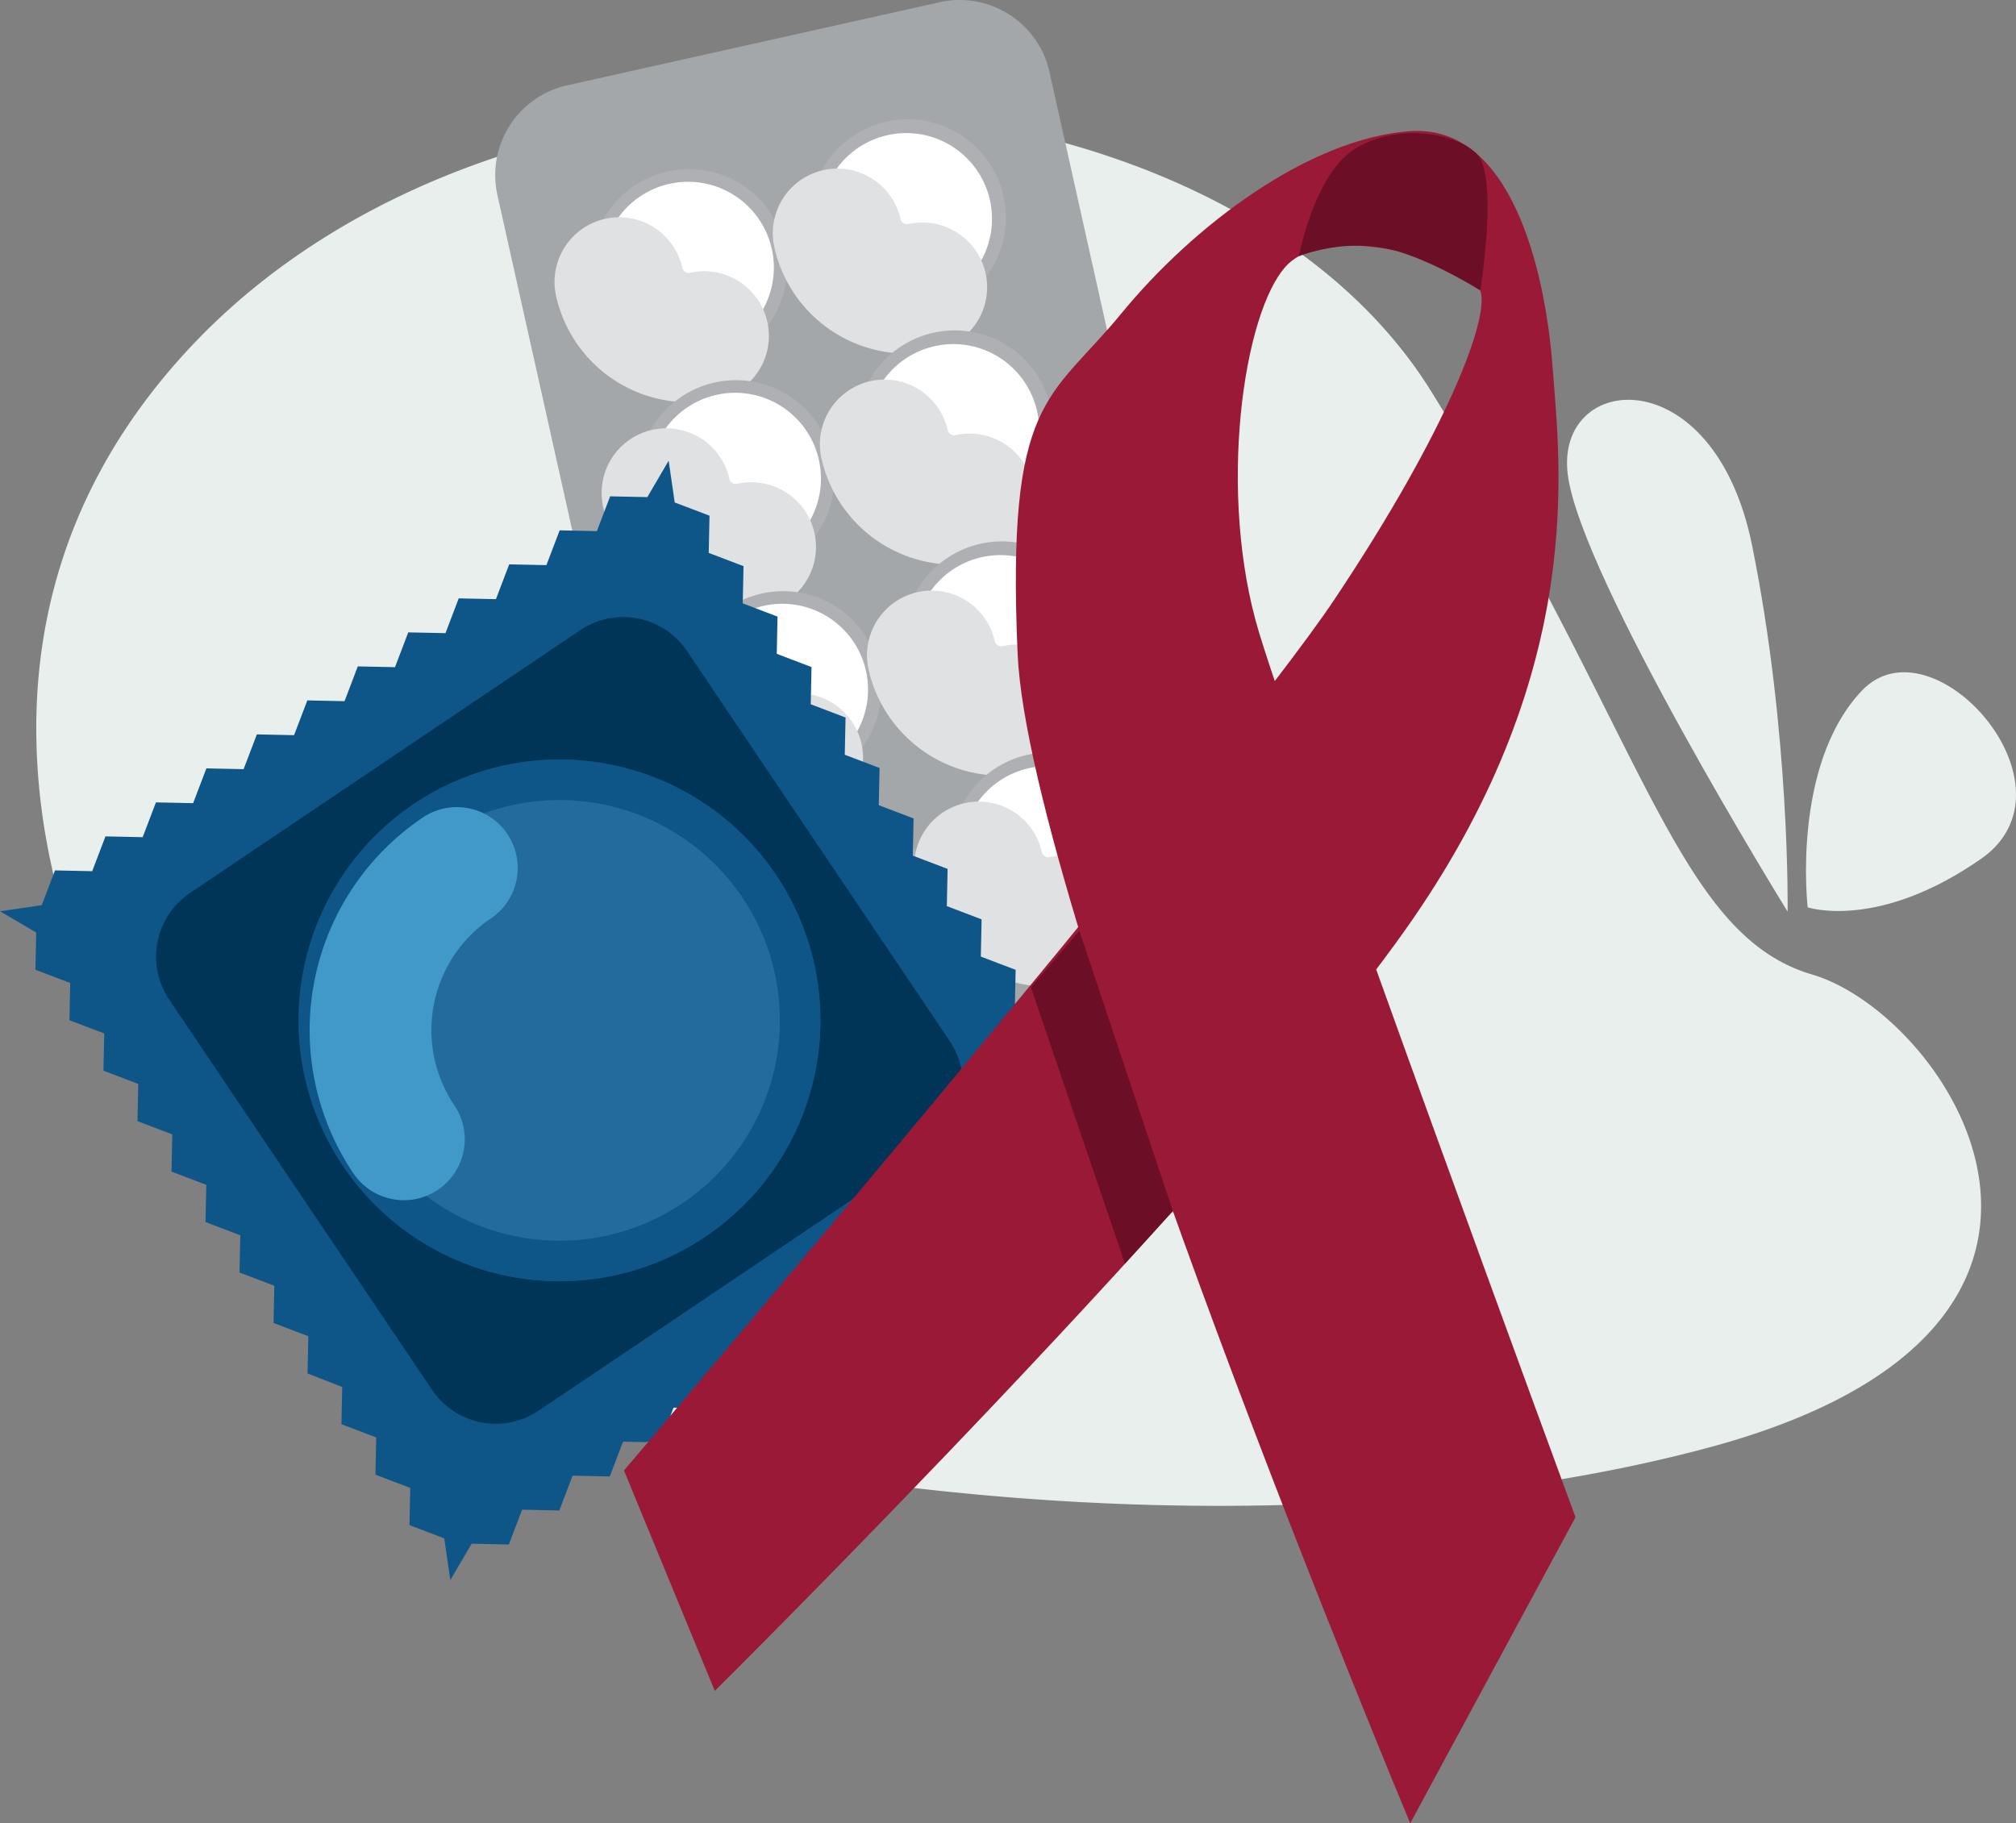 <?xml version="1.0" encoding="UTF-8"?> <svg xmlns="http://www.w3.org/2000/svg" xmlns:xlink="http://www.w3.org/1999/xlink" width="515.615" height="466.396" viewBox="0 0 515.615 466.396"><rect x="0" y="0" width="515.615" height="466.396" fill="#808080" stroke="none"/><defs><style>.a,.g,.k{fill:none;}.b{clip-path:url(#a);}.c{fill:#e8efed;}.d{fill:#a4a7a9;}.e{fill:#aeb0b3;}.f{fill:#fff;}.g{stroke:#e0e1e3;stroke-width:33.082px;}.g,.k{stroke-linecap:round;stroke-linejoin:round;}.h{fill:#0e5588;}.i{fill:#003557;}.j{fill:#226b9c;}.k{stroke:#4199c9;stroke-width:31.142px;}.l{fill:#991936;}.m{fill:#6c0e25;}</style><clipPath id="a"><rect class="a" width="515.615" height="466.396" transform="translate(0 0)"></rect></clipPath></defs><g transform="translate(0 -0.003)"><g class="b" transform="translate(0 0.003)"><path class="c" d="M127.84,483.431A175.561,175.561,0,0,1,66,373.936c-5.356-36.538.112-80.168,36.486-119.818,83.139-90.629,263.945-78.458,318.712,10.349s62.294,138.555,97.257,148.873,88.128,90.465-27,121.142-254.218,6.5-297.541-9.2c-22.327-8.093-47.2-26.2-66.07-41.851" transform="translate(-54.965 -164.053)"></path><path class="c" d="M2831.843,839.123s-52.873-85.48-56.222-111.774,37.359-30.129,47.134,18.077,9.088,93.7,9.088,93.7" transform="translate(-2374.641 -605.926)"></path><path class="c" d="M3199.086,1250.99s-4.256-36.257,13.821-55.389,56.946,24.557,30.527,42.976-44.348,12.413-44.348,12.413" transform="translate(-2736.749 -1018.891)"></path><path class="d" d="M964.1,329.363l95.271-21.263a23.525,23.525,0,0,0,17.836-28.085L1018.819,18.409A23.525,23.525,0,0,0,990.734.573L895.463,21.836a23.525,23.525,0,0,0-17.836,28.085l58.388,261.607A23.525,23.525,0,0,0,964.1,329.363" transform="translate(-750.406 -0.003)"></path><path class="e" d="M1046.805,330.234a25.111,25.111,0,1,0,19.038-29.978,25.111,25.111,0,0,0-19.038,29.978" transform="translate(-895.121 -256.378)"></path><path class="f" d="M1067.269,348.685A21.936,21.936,0,1,0,1083.9,322.5a21.936,21.936,0,0,0-16.631,26.187" transform="translate(-912.695 -275.473)"></path><path class="g" d="M1096.694,499.433a18.21,18.21,0,0,0,21.739,13.806" transform="translate(-938.326 -427.313)"></path><path class="e" d="M1434.3,242.057a25.111,25.111,0,1,0,19.038-29.978,25.111,25.111,0,0,0-19.038,29.978" transform="translate(-1226.656 -180.934)"></path><path class="f" d="M1453.678,262.444a21.936,21.936,0,1,0,16.631-26.187,21.936,21.936,0,0,0-16.631,26.187" transform="translate(-1243.305 -201.685)"></path><path class="g" d="M1483.264,413.156A18.21,18.21,0,0,0,1505,426.962" transform="translate(-1269.073 -353.495)"></path><path class="e" d="M1130.228,704.013a25.111,25.111,0,1,0,19.038-29.978,25.111,25.111,0,0,0-19.038,29.978" transform="translate(-966.497 -576.181)"></path><path class="f" d="M1150.692,722.464a21.936,21.936,0,1,0,16.631-26.187,21.936,21.936,0,0,0-16.631,26.187" transform="translate(-984.072 -595.276)"></path><path class="g" d="M1180.117,873.212a18.21,18.21,0,0,0,21.739,13.806" transform="translate(-1009.702 -747.116)"></path><path class="e" d="M1517.719,615.835a25.111,25.111,0,1,0,19.038-29.978,25.111,25.111,0,0,0-19.038,29.978" transform="translate(-1298.033 -500.736)"></path><path class="f" d="M1537.1,636.223a21.936,21.936,0,1,0,16.631-26.187,21.936,21.936,0,0,0-16.631,26.187" transform="translate(-1314.681 -521.489)"></path><path class="g" d="M1566.687,786.934a18.21,18.21,0,0,0,21.739,13.806" transform="translate(-1340.45 -673.297)"></path><path class="e" d="M1213.651,1077.792a25.111,25.111,0,1,0,19.038-29.978,25.111,25.111,0,0,0-19.038,29.978" transform="translate(-1037.873 -895.984)"></path><path class="f" d="M1234.115,1096.243a21.936,21.936,0,1,0,16.631-26.187,21.936,21.936,0,0,0-16.631,26.187" transform="translate(-1055.448 -915.08)"></path><path class="g" d="M1263.54,1246.991a18.21,18.21,0,0,0,21.739,13.806" transform="translate(-1081.079 -1066.92)"></path><path class="e" d="M1601.142,989.614a25.111,25.111,0,1,0,19.038-29.978,25.111,25.111,0,0,0-19.038,29.978" transform="translate(-1369.409 -820.539)"></path><path class="f" d="M1620.524,1010a21.936,21.936,0,1,0,16.631-26.187A21.936,21.936,0,0,0,1620.524,1010" transform="translate(-1386.057 -841.291)"></path><path class="g" d="M1650.11,1160.713a18.21,18.21,0,0,0,21.739,13.806" transform="translate(-1411.826 -993.101)"></path><path class="e" d="M1297.074,1451.57a25.111,25.111,0,1,0,19.038-29.978,25.111,25.111,0,0,0-19.038,29.978" transform="translate(-1109.25 -1215.787)"></path><path class="f" d="M1317.538,1470.021a21.936,21.936,0,1,0,16.631-26.187,21.936,21.936,0,0,0-16.631,26.187" transform="translate(-1126.824 -1234.883)"></path><path class="g" d="M1346.963,1620.769a18.21,18.21,0,0,0,21.739,13.806" transform="translate(-1152.455 -1386.722)"></path><path class="e" d="M1684.565,1363.392a25.111,25.111,0,1,0,19.038-29.978,25.111,25.111,0,0,0-19.038,29.978" transform="translate(-1440.785 -1140.343)"></path><path class="f" d="M1703.947,1383.78a21.936,21.936,0,1,0,16.631-26.187,21.935,21.935,0,0,0-16.631,26.187" transform="translate(-1457.434 -1161.095)"></path><path class="g" d="M1733.533,1534.492a18.21,18.21,0,0,0,21.739,13.806" transform="translate(-1483.202 -1312.904)"></path><path class="e" d="M1380.5,1825.349a25.111,25.111,0,1,0,19.038-29.978,25.111,25.111,0,0,0-19.038,29.978" transform="translate(-1180.626 -1535.591)"></path><path class="f" d="M1400.961,1843.8a21.936,21.936,0,1,0,16.631-26.187,21.936,21.936,0,0,0-16.631,26.188" transform="translate(-1198.201 -1554.686)"></path><path class="g" d="M1430.386,1994.548a18.21,18.21,0,0,0,21.739,13.806" transform="translate(-1223.831 -1706.526)"></path><path class="e" d="M1767.988,1737.171a25.111,25.111,0,1,0,19.038-29.978,25.111,25.111,0,0,0-19.038,29.978" transform="translate(-1512.161 -1460.146)"></path><path class="f" d="M1787.37,1757.558A21.936,21.936,0,1,0,1804,1731.371a21.936,21.936,0,0,0-16.631,26.187" transform="translate(-1528.81 -1480.898)"></path><path class="g" d="M1816.956,1908.27a18.21,18.21,0,0,0,21.739,13.806" transform="translate(-1554.579 -1632.707)"></path><path class="h" d="M286.191,987.611l-10.677,1.547-3.39,8.9-9.517-.2-3.39,8.9-9.517-.2-3.39,8.9-9.516-.2-3.389,8.895-9.517-.2-3.39,8.9-9.517-.2-3.39,8.9-9.517-.2-3.39,8.9-9.517-.2-3.39,8.9-9.518-.2-3.391,8.9-9.517-.2-3.391,8.9-9.517-.2-3.39,8.9-9.518-.2-3.391,8.9-9.518-.2-5.448,9.313-1.547-10.677-8.9-3.39.2-9.517-8.9-3.39.2-9.517-8.9-3.39.2-9.516L78.657,1050l.2-9.517-8.895-3.39.2-9.517-8.9-3.39.2-9.517-8.9-3.39.2-9.517-8.9-3.39.2-9.518-8.9-3.391.2-9.518-8.9-3.391.2-9.517-8.9-3.391.2-9.518-8.9-3.391.2-9.518L0,931.772l10.677-1.547,3.39-8.9,9.517.2,3.39-8.9,9.517.2,3.39-8.9,9.516.2,3.389-8.895,9.517.2,3.39-8.895,9.517.2,3.39-8.895,9.517.2,3.39-8.9,9.517.2,3.39-8.9,9.518.2,3.391-8.9,9.517.2,3.391-8.9,9.517.2,3.39-8.9,9.518.2,3.391-8.9,9.518.2,5.448-9.313,1.547,10.677,8.9,3.39-.2,9.517,8.9,3.39-.2,9.517,8.9,3.39-.2,9.516,8.895,3.389-.2,9.517,8.9,3.39-.2,9.518,8.9,3.39-.2,9.517,8.9,3.39-.2,9.517,8.9,3.39-.2,9.518,8.9,3.391-.2,9.517,8.9,3.391-.2,9.517,8.9,3.391-.2,9.518,8.9,3.39-.019,9.76Z" transform="translate(0 -698.676)"></path><path class="i" d="M474.116,1228.812,374.3,1296.035a19.655,19.655,0,0,1-27.282-5.323L279.8,1190.9a19.655,19.655,0,0,1,5.323-27.282l99.814-67.223a19.655,19.655,0,0,1,27.282,5.323l67.223,99.814a19.655,19.655,0,0,1-5.323,27.282" transform="translate(-236.522 -935.198)"></path><path class="h" d="M650.9,1374.875a66.724,66.724,0,1,0-18.07,92.616,66.724,66.724,0,0,0,18.07-92.616" transform="translate(-452.457 -1151.132)"></path><path class="h" d="M650.9,1374.875a66.724,66.724,0,1,0-18.07,92.616,66.724,66.724,0,0,0,18.07-92.616" transform="translate(-452.457 -1151.132)"></path><path class="j" d="M703.679,1442.036a56.367,56.367,0,1,0-15.265,78.239,56.367,56.367,0,0,0,15.265-78.239" transform="translate(-513.831 -1212.507)"></path><path class="k" d="M678.286,1537.54a50.009,50.009,0,0,0-13.543,69.414" transform="translate(-561.448 -1315.512)"></path><path class="l" d="M1348.49,586.516l-42.27,78.292s-97.508-233.217-100.408-299.13,8.209-64.736,26.581-87.144,47.779-44.635,73.687-46.563,34.7,35.493,36.557,60.4,8.7,76.5-35.606,140.92-178.674,197.654-178.674,197.654l-23.232-56.385s152.956-179.709,181.8-222.936,39.725-72.091,37.213-78.918-38.425-18.182-49.567-6.332-17.7,58.428-7.056,93.707,80.972,226.431,80.972,226.431" transform="translate(-945.54 -198.412)"></path><path class="m" d="M1862.172,1720.518l-23.914-71.664-12.394,14.437,24.062,70.676Z" transform="translate(-1562.2 -1410.751)"></path><path class="m" d="M2347.091,276.21s4.727-29.39-.927-34.96-20.629-7.781-31.1-1.279-14.34,27.471-14.34,27.471,11.95-4.933,24.426-1.48c10.213,2.827,21.939,10.248,21.939,10.248" transform="translate(-1968.49 -201.913)"></path></g></g></svg> 